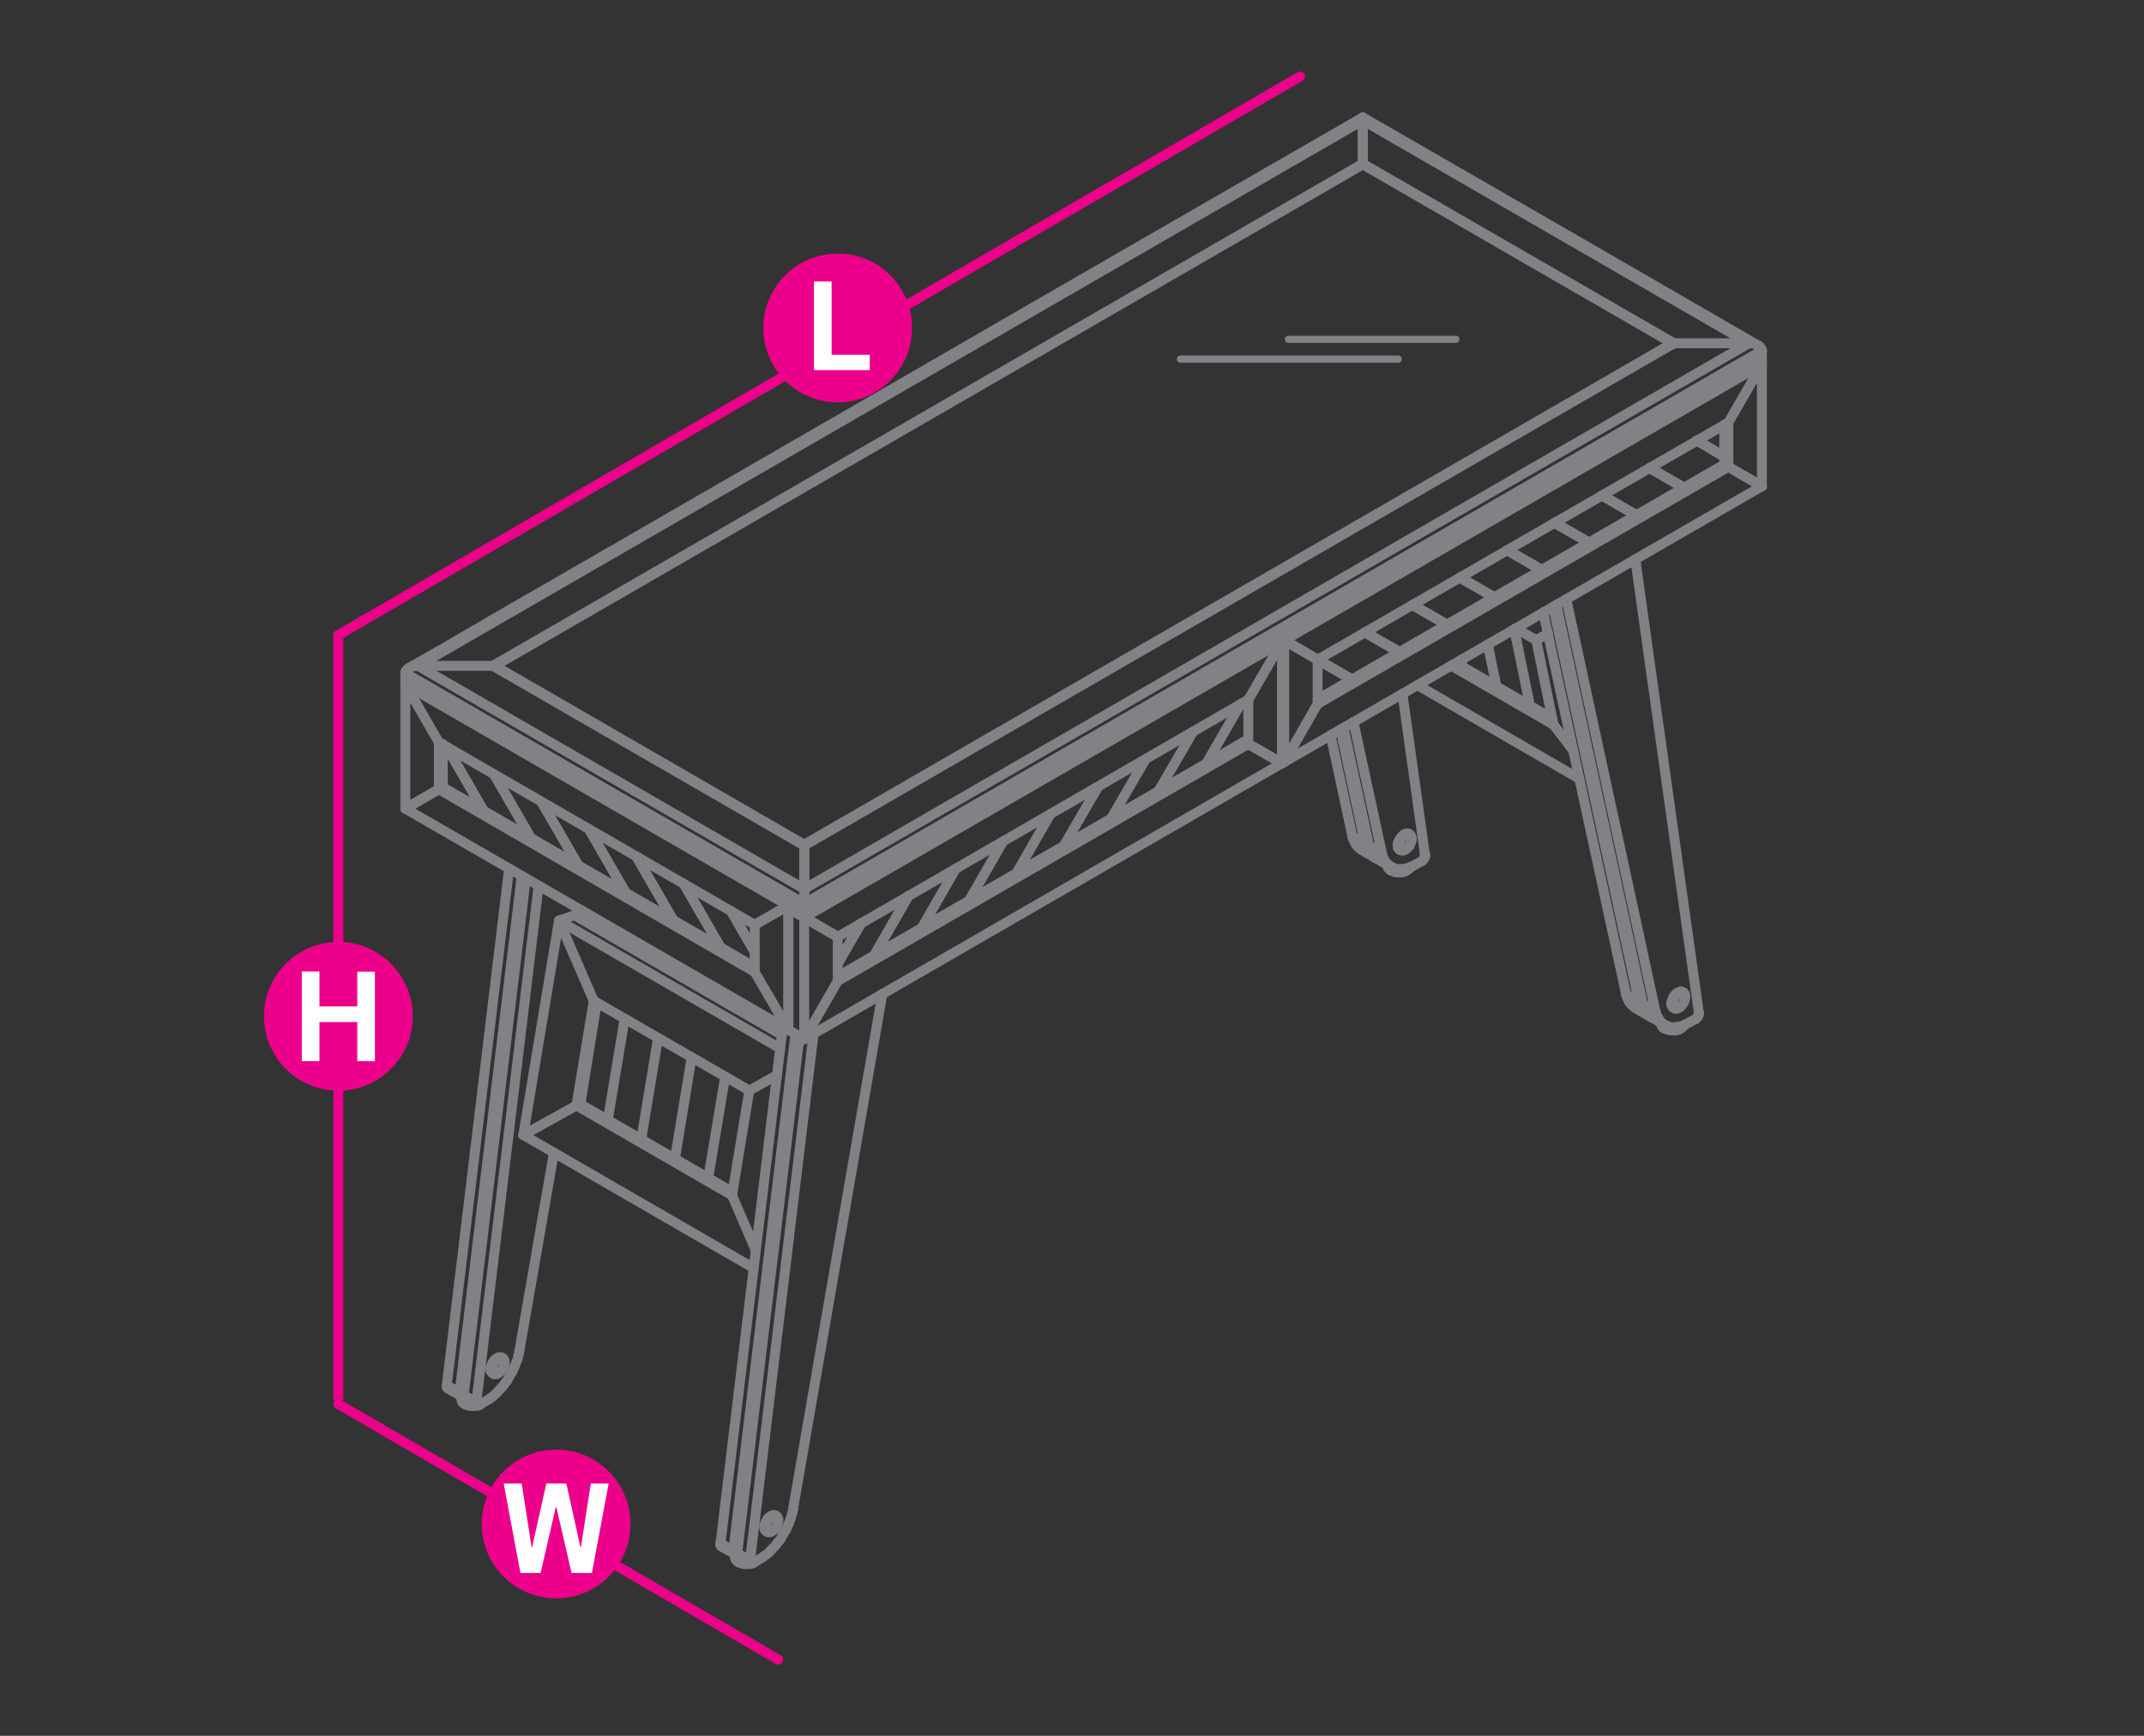 <?xml version="1.0" encoding="utf-8"?>
<!-- Generator: Adobe Illustrator 21.0.0, SVG Export Plug-In . SVG Version: 6.00 Build 0)  -->
<svg version="1.1" id="Layer_1" xmlns="http://www.w3.org/2000/svg" xmlns:xlink="http://www.w3.org/1999/xlink" x="0px" y="0px"
	 viewBox="0 14.2 1190.6 963.8" style="enable-background:new 0 14.2 1190.6 963.8;" xml:space="preserve">
<rect x="0" y="14.2" width="1190.6" height="963.8" fill="#333333" stroke="none"/>
<style type="text/css">
	.st0{fill:none;stroke:#EC008B;stroke-width:5.5;stroke-linecap:round;stroke-linejoin:round;stroke-miterlimit:10;}
	.st1{fill:none;stroke:#808285;stroke-width:5.5;stroke-linecap:round;stroke-linejoin:round;stroke-miterlimit:10;}
	.st2{fill:#EC008B;}
	.st3{fill:#FFFFFF;}
	.st4{fill:none;stroke:#808285;stroke-width:4;stroke-linecap:round;stroke-linejoin:round;stroke-miterlimit:10;}
</style>
<line class="st0" x1="721.9" y1="56.7" x2="187.9" y2="366.8"/>
<line class="st0" x1="187.9" y1="793.8" x2="432.2" y2="935.7"/>
<line class="st0" x1="187.9" y1="366.8" x2="187.9" y2="790.4"/>
<g>
	<polyline class="st1" points="274.7,383.9 446.6,483.2 928.8,204.8 756.8,105.5 274.7,383.9 	"/>
	<line class="st1" x1="928.8" y1="205.4" x2="928.8" y2="204.8"/>
	<line class="st1" x1="274.7" y1="383.9" x2="274.7" y2="384.4"/>
	<line class="st1" x1="446.6" y1="483.7" x2="446.6" y2="483.2"/>
	<line class="st1" x1="274.7" y1="383.9" x2="274.7" y2="383.9"/>
	<line class="st1" x1="446.6" y1="483.2" x2="446.6" y2="483.2"/>
	<line class="st1" x1="756.8" y1="105.5" x2="756.8" y2="105.5"/>
	<line class="st1" x1="928.8" y1="204.8" x2="928.8" y2="204.8"/>
	<line class="st1" x1="929.6" y1="204.8" x2="756.8" y2="105.1"/>
	<line class="st1" x1="971.2" y1="204.8" x2="756.8" y2="81"/>
	<polyline class="st1" points="756.8,79.4 867.7,143.3 976.4,206.1 	"/>
	<polyline class="st1" points="756.8,79.4 756.8,79.5 756.8,79.7 756.8,79.8 756.8,80.1 756.8,80.3 756.8,80.7 756.8,81 
		756.8,105.1 756.8,105.5 	"/>
	<line class="st1" x1="756.8" y1="105.1" x2="756.8" y2="105.1"/>
	<line class="st1" x1="756.8" y1="81" x2="756.8" y2="81"/>
	<line class="st1" x1="929.6" y1="204.8" x2="929.6" y2="204.8"/>
	<line class="st1" x1="971.2" y1="204.8" x2="971.2" y2="204.8"/>
	<line class="st1" x1="978.4" y1="215.1" x2="978.4" y2="215.1"/>
	<line class="st1" x1="978.4" y1="208.9" x2="978.4" y2="209"/>
	<polyline class="st1" points="756.8,105.5 756.8,105.1 273.7,383.9 	"/>
	<polyline class="st1" points="232.1,383.9 756.8,81 756.8,105.1 	"/>
	<polyline class="st1" points="225.1,394.2 225.1,388 225.1,387.8 225.1,387.5 225.2,387.3 225.3,387 225.3,386.8 225.4,386.6 
		225.7,386.4 225.8,386.2 226,386 226.1,385.8 226.4,385.6 226.6,385.5 226.8,385.4 227.1,385.1 242.8,376.2 	"/>
	<polyline class="st1" points="227.1,385.1 227.3,385 227.6,384.9 227.8,384.8 228,384.6 228.6,384.4 229.2,384.3 229.7,384.2 
		230.3,384 230.9,383.9 231.5,383.9 	"/>
	<polyline class="st1" points="242.8,376.2 259.3,366.6 275.9,356.9 292.5,347.3 309.1,337.8 325.7,328.2 359,309 392.2,289.8 
		425.5,270.6 492,232.2 558.4,193.8 624.9,155.4 756.8,79.4 756.8,79.5 756.8,79.7 756.8,79.8 756.8,80.1 756.8,80.3 756.8,80.7 
		756.8,81 756.8,105.1 756.8,105.5 	"/>
	<polyline class="st1" points="756.8,79.4 756.8,79.5 756.8,79.7 756.8,79.8 756.8,80.1 756.8,80.3 756.8,80.7 756.8,81 	"/>
	<polyline class="st1" points="273.7,383.9 232.1,383.9 231.5,383.9 	"/>
	<line class="st1" x1="225.1" y1="394.2" x2="225.1" y2="394.2"/>
	<line class="st1" x1="225.1" y1="388" x2="225.1" y2="388"/>
	<line class="st1" x1="232.1" y1="383.9" x2="232.1" y2="383.9"/>
	<line class="st1" x1="273.7" y1="383.9" x2="273.7" y2="383.9"/>
	<line class="st1" x1="756.8" y1="105.1" x2="756.8" y2="105.1"/>
	<line class="st1" x1="756.8" y1="81" x2="756.8" y2="81"/>
	<line class="st1" x1="446.6" y1="483.7" x2="273.7" y2="383.9"/>
	<line class="st1" x1="225.1" y1="394.2" x2="446.6" y2="522"/>
	<polyline class="st1" points="232.1,383.9 446.6,507.8 446.6,483.7 	"/>
	<polyline class="st1" points="225.1,388 446.6,515.9 446.6,522 	"/>
	<line class="st1" x1="446.6" y1="515.9" x2="446.6" y2="515.7"/>
	<polyline class="st1" points="446.6,515.7 446.6,515.5 446.6,515.1 446.6,514.9 446.6,514.6 446.6,514.3 446.6,514 446.6,513.7 
		446.6,513.4 446.6,513.1 446.6,512.8 446.6,512.5 446.6,512.2 446.6,511.9 446.6,511.6 446.6,511.4 446.6,511 446.6,510.8 
		446.6,510.3 446.6,509.8 446.6,509.4 446.6,508.9 446.6,508.5 446.6,508.2 446.6,507.8 	"/>
	<polyline class="st1" points="446.6,483.7 446.6,507.8 446.6,508.2 446.6,508.5 446.6,508.9 	"/>
	<line class="st1" x1="446.6" y1="515.9" x2="446.6" y2="515.7"/>
	<line class="st1" x1="446.6" y1="509.4" x2="446.6" y2="508.9"/>
	<polyline class="st1" points="446.6,509.4 446.6,509.8 446.6,510.3 446.6,510.8 446.6,511 446.6,511.4 446.6,511.6 446.6,511.9 
		446.6,512.2 446.6,512.5 446.6,512.8 446.6,513.1 446.6,513.4 446.6,513.7 446.6,514 446.6,514.3 446.6,514.6 446.6,514.9 
		446.6,515.1 446.6,515.5 446.6,515.7 	"/>
	<line class="st1" x1="446.6" y1="522" x2="446.6" y2="515.9"/>
	<line class="st1" x1="225.1" y1="394.2" x2="225.1" y2="394.2"/>
	<line class="st1" x1="225.1" y1="388" x2="225.1" y2="388"/>
	<line class="st1" x1="232.1" y1="383.9" x2="232.1" y2="383.9"/>
	<line class="st1" x1="273.7" y1="383.9" x2="273.7" y2="383.9"/>
	<line class="st1" x1="446.6" y1="483.7" x2="446.6" y2="483.7"/>
	<line class="st1" x1="446.6" y1="522" x2="446.6" y2="522"/>
	<line class="st1" x1="446.6" y1="507.8" x2="446.6" y2="507.8"/>
	<line class="st1" x1="446.6" y1="515.9" x2="446.6" y2="515.9"/>
	<line class="st1" x1="929.6" y1="204.8" x2="446.6" y2="483.7"/>
	<line class="st1" x1="446.6" y1="522" x2="978.4" y2="215.1"/>
	<polyline class="st1" points="446.6,507.8 971.2,204.8 929.6,204.8 	"/>
	<polyline class="st1" points="446.6,515.9 978.4,208.9 978.4,215.1 	"/>
	<polyline class="st1" points="971.2,204.8 971.8,204.8 972.4,204.9 973,204.9 973.6,205 974.2,205.2 974.8,205.4 975.3,205.5 
		975.5,205.6 975.9,205.8 976.1,205.9 976.4,206.1 976.6,206.2 976.9,206.3 977.1,206.6 977.2,206.7 977.5,206.9 977.6,207.1 
		977.8,207.3 977.9,207.5 978.1,207.8 978.2,207.9 978.3,208.1 978.3,208.4 978.4,208.6 978.4,208.9 	"/>
	<polyline class="st1" points="446.6,522 446.6,515.9 446.6,515.7 	"/>
	<line class="st1" x1="446.6" y1="483.7" x2="446.6" y2="507.8"/>
	<polyline class="st1" points="446.6,515.7 446.6,515.5 446.6,515.1 446.6,514.9 446.6,514.6 446.6,514.3 446.6,514 446.6,513.7 
		446.6,513.4 446.6,513.1 446.6,512.8 446.6,512.5 446.6,512.2 446.6,511.9 446.6,511.6 446.6,511.4 446.6,511 446.6,510.8 
		446.6,510.3 446.6,509.8 446.6,509.4 446.6,508.9 446.6,508.5 446.6,508.2 446.6,507.8 	"/>
	<line class="st1" x1="446.6" y1="483.7" x2="446.6" y2="483.7"/>
	<line class="st1" x1="446.6" y1="522" x2="446.6" y2="522"/>
	<line class="st1" x1="446.6" y1="507.8" x2="446.6" y2="507.8"/>
	<line class="st1" x1="446.6" y1="515.9" x2="446.6" y2="515.9"/>
	<line class="st1" x1="929.6" y1="204.8" x2="929.6" y2="204.8"/>
	<line class="st1" x1="971.2" y1="204.8" x2="971.2" y2="204.8"/>
	<line class="st1" x1="978.4" y1="215.1" x2="978.4" y2="215.1"/>
	<line class="st1" x1="978.4" y1="208.9" x2="978.4" y2="209"/>
	<line class="st1" x1="225.1" y1="463.2" x2="437.8" y2="586"/>
	<polyline class="st1" points="437.8,586 419.1,553.9 243.7,452.4 245.9,451.3 243.7,452.4 225.1,463.2 243.7,452.4 	"/>
	<line class="st1" x1="225.1" y1="463.2" x2="225.1" y2="463.2"/>
	<line class="st1" x1="243.7" y1="452.4" x2="243.7" y2="452.4"/>
	<line class="st1" x1="419.1" y1="553.9" x2="419.1" y2="553.9"/>
	<line class="st1" x1="437.8" y1="586" x2="437.8" y2="586"/>
	<polyline class="st1" points="419.1,527.7 437.8,517 225.1,394.2 243.7,426.4 419.1,527.7 437.8,517 	"/>
	<line class="st1" x1="225.1" y1="394.2" x2="225.1" y2="394.2"/>
	<line class="st1" x1="243.7" y1="426.4" x2="243.7" y2="426.4"/>
	<line class="st1" x1="419.1" y1="527.7" x2="419.1" y2="527.7"/>
	<polyline class="st1" points="437.8,586 437.8,517 419.1,527.7 419.1,553.9 	"/>
	<line class="st1" x1="419.1" y1="527.7" x2="419.1" y2="527.7"/>
	<line class="st1" x1="437.8" y1="586" x2="437.8" y2="586"/>
	<line class="st1" x1="437.8" y1="517" x2="437.8" y2="517"/>
	<polyline class="st1" points="225.1,394.2 225.1,463.2 243.7,452.4 245.9,451.3 	"/>
	<line class="st1" x1="243.7" y1="452.4" x2="243.7" y2="426.4"/>
	<line class="st1" x1="225.1" y1="463.2" x2="225.1" y2="463.2"/>
	<line class="st1" x1="225.1" y1="394.2" x2="225.1" y2="394.2"/>
	<line class="st1" x1="243.7" y1="452.4" x2="243.7" y2="452.4"/>
	<line class="st1" x1="243.7" y1="426.4" x2="243.7" y2="426.4"/>
	<line class="st1" x1="419.1" y1="542.8" x2="406" y2="520.1"/>
	<line class="st1" x1="379.7" y1="504.9" x2="400.1" y2="540.2"/>
	<line class="st1" x1="406" y1="520.1" x2="419.1" y2="542.8"/>
	<line class="st1" x1="248.1" y1="429" x2="268.5" y2="464.3"/>
	<line class="st1" x1="294.8" y1="479.5" x2="274.4" y2="444.2"/>
	<line class="st1" x1="248.1" y1="429" x2="268.5" y2="464.3"/>
	<line class="st1" x1="294.8" y1="479.5" x2="294.8" y2="479.5"/>
	<line class="st1" x1="321.1" y1="494.7" x2="300.7" y2="459.4"/>
	<line class="st1" x1="274.4" y1="444.2" x2="294.8" y2="479.5"/>
	<line class="st1" x1="321.1" y1="494.7" x2="321.1" y2="494.7"/>
	<line class="st1" x1="347.4" y1="509.8" x2="327.1" y2="474.6"/>
	<line class="st1" x1="300.7" y1="459.4" x2="321.1" y2="494.7"/>
	<line class="st1" x1="347.4" y1="509.8" x2="347.4" y2="509.8"/>
	<line class="st1" x1="373.8" y1="525" x2="353.4" y2="489.8"/>
	<line class="st1" x1="327.1" y1="474.6" x2="347.4" y2="509.8"/>
	<line class="st1" x1="373.8" y1="525" x2="373.8" y2="525"/>
	<line class="st1" x1="400.1" y1="540.2" x2="379.7" y2="504.9"/>
	<line class="st1" x1="353.4" y1="489.8" x2="373.8" y2="525"/>
	<line class="st1" x1="400.1" y1="540.2" x2="400.1" y2="540.2"/>
	<line class="st1" x1="693.2" y1="427.3" x2="693.2" y2="402.7"/>
	<polyline class="st1" points="690.9,426 693.2,427.3 711.9,438 711.9,370.5 	"/>
	<line class="st1" x1="693.2" y1="427.3" x2="693.2" y2="427.3"/>
	<line class="st1" x1="693.2" y1="402.7" x2="693.2" y2="402.7"/>
	<line class="st1" x1="711.9" y1="370.5" x2="711.9" y2="370.5"/>
	<line class="st1" x1="711.9" y1="438" x2="711.9" y2="438.1"/>
	<polyline class="st1" points="446.6,591.2 446.6,523.6 437.8,518.5 437.8,586 446.6,591.2 	"/>
	<polyline class="st1" points="465.2,558.9 465.2,534.4 446.6,523.6 437.8,518.5 	"/>
	<line class="st1" x1="465.2" y1="534.4" x2="446.6" y2="523.6"/>
	<line class="st1" x1="437.8" y1="586" x2="437.8" y2="586"/>
	<line class="st1" x1="437.8" y1="518.5" x2="437.8" y2="518.5"/>
	<line class="st1" x1="446.6" y1="591.2" x2="446.6" y2="591.2"/>
	<line class="st1" x1="446.6" y1="523.6" x2="446.6" y2="523.6"/>
	<line class="st1" x1="465.2" y1="534.4" x2="465.2" y2="534.4"/>
	<line class="st1" x1="465.2" y1="558.9" x2="465.2" y2="558.9"/>
	<line class="st1" x1="465.2" y1="534.4" x2="693.2" y2="402.7"/>
	<line class="st1" x1="439.1" y1="517.7" x2="437.8" y2="518.5"/>
	<polyline class="st1" points="710.4,369.7 711.9,370.5 446.6,523.6 	"/>
	<line class="st1" x1="693.2" y1="402.7" x2="711.9" y2="370.5"/>
	<polyline class="st1" points="437.8,518.5 437.8,518.5 446.6,523.6 465.2,534.4 	"/>
	<line class="st1" x1="446.6" y1="523.6" x2="446.6" y2="523.6"/>
	<line class="st1" x1="465.2" y1="534.4" x2="465.2" y2="534.4"/>
	<line class="st1" x1="693.2" y1="402.7" x2="693.2" y2="402.7"/>
	<line class="st1" x1="711.9" y1="370.5" x2="711.9" y2="370.5"/>
	<polyline class="st1" points="446.6,591.2 711.9,438 693.2,427.3 690.9,426 693.2,427.3 465.2,558.9 	"/>
	<line class="st1" x1="711.9" y1="438" x2="693.2" y2="427.3"/>
	<line class="st1" x1="446.6" y1="591.2" x2="465.2" y2="558.9"/>
	<line class="st1" x1="437.8" y1="586" x2="437.8" y2="586"/>
	<line class="st1" x1="446.6" y1="591.2" x2="446.6" y2="591.2"/>
	<line class="st1" x1="465.2" y1="558.9" x2="465.2" y2="558.9"/>
	<line class="st1" x1="693.2" y1="427.3" x2="693.2" y2="427.3"/>
	<line class="st1" x1="711.9" y1="438" x2="711.9" y2="438.1"/>
	<polyline class="st1" points="688.8,405.3 669.8,438.3 688.8,405.3 	"/>
	<polyline class="st1" points="662.5,420.5 643.3,453.5 662.5,420.5 	"/>
	<polyline class="st1" points="636.2,435.7 617,468.7 636.2,435.7 	"/>
	<polyline class="st1" points="609.9,450.9 590.7,483.9 609.9,450.9 	"/>
	<polyline class="st1" points="583.4,466.1 564.4,499.1 583.4,466.1 	"/>
	<polyline class="st1" points="557.1,481.3 538.1,514.3 557.1,481.3 	"/>
	<polyline class="st1" points="530.8,496.5 511.8,529.5 530.8,496.5 	"/>
	<line class="st1" x1="504.5" y1="511.6" x2="485.5" y2="544.6"/>
	<line class="st1" x1="465.2" y1="549.3" x2="478.2" y2="526.8"/>
	<line class="st1" x1="485.5" y1="544.6" x2="504.5" y2="511.6"/>
	<line class="st1" x1="478.2" y1="526.8" x2="465.2" y2="549.3"/>
	<line class="st1" x1="957.5" y1="267.7" x2="942.3" y2="258.8"/>
	<line class="st1" x1="916" y1="274" x2="935.1" y2="285"/>
	<line class="st1" x1="957.5" y1="267.7" x2="942.3" y2="258.8"/>
	<line class="st1" x1="916" y1="274" x2="935.1" y2="285"/>
	<polyline class="st1" points="942.3,258.8 957.5,267.7 942.3,258.8 	"/>
	<line class="st1" x1="935.1" y1="285" x2="916" y2="274"/>
	<line class="st1" x1="889.7" y1="289.3" x2="908.7" y2="300.3"/>
	<line class="st1" x1="935.1" y1="285" x2="916" y2="274"/>
	<line class="st1" x1="889.7" y1="289.3" x2="908.7" y2="300.3"/>
	<line class="st1" x1="930.6" y1="282.5" x2="930.6" y2="282.5"/>
	<line class="st1" x1="935.1" y1="285" x2="935.1" y2="285"/>
	<line class="st1" x1="908.7" y1="300.3" x2="889.7" y2="289.3"/>
	<line class="st1" x1="863.4" y1="304.5" x2="882.4" y2="315.5"/>
	<polyline class="st1" points="889.7,289.3 908.7,300.3 906.2,298.8 	"/>
	<line class="st1" x1="863.4" y1="304.5" x2="882.4" y2="315.5"/>
	<line class="st1" x1="906.2" y1="298.8" x2="908.7" y2="300.3"/>
	<line class="st1" x1="882.4" y1="315.5" x2="863.4" y2="304.5"/>
	<line class="st1" x1="837.1" y1="319.7" x2="856.1" y2="330.7"/>
	<polyline class="st1" points="863.4,304.5 882.4,315.5 878,312.9 	"/>
	<line class="st1" x1="837.1" y1="319.7" x2="856.1" y2="330.7"/>
	<polyline class="st1" points="882.4,315.5 882.4,315.5 878,312.9 	"/>
	<polyline class="st1" points="851.7,328.1 837.1,319.7 856.1,330.7 	"/>
	<line class="st1" x1="810.8" y1="334.9" x2="829.8" y2="345.9"/>
	<polyline class="st1" points="851.7,328.1 837.1,319.7 856.1,330.7 851.7,328.1 	"/>
	<line class="st1" x1="810.8" y1="334.9" x2="829.8" y2="345.9"/>
	<polyline class="st1" points="856.1,330.7 856.1,330.7 851.7,328.1 	"/>
	<line class="st1" x1="829.8" y1="345.9" x2="810.8" y2="334.9"/>
	<line class="st1" x1="784.5" y1="350.1" x2="803.5" y2="361.1"/>
	<line class="st1" x1="829.8" y1="345.9" x2="810.8" y2="334.9"/>
	<line class="st1" x1="784.5" y1="350.1" x2="803.5" y2="361.1"/>
	<line class="st1" x1="825.3" y1="343.3" x2="825.3" y2="343.3"/>
	<line class="st1" x1="829.8" y1="345.9" x2="829.8" y2="345.9"/>
	<line class="st1" x1="803.5" y1="361.1" x2="784.5" y2="350.1"/>
	<line class="st1" x1="758" y1="365.3" x2="777.2" y2="376.3"/>
	<line class="st1" x1="803.5" y1="361.1" x2="784.5" y2="350.1"/>
	<line class="st1" x1="758" y1="365.3" x2="777.2" y2="376.3"/>
	<line class="st1" x1="799" y1="358.6" x2="799" y2="358.6"/>
	<line class="st1" x1="803.5" y1="361.1" x2="803.5" y2="361.1"/>
	<polyline class="st1" points="772.7,373.8 758,365.3 777.2,376.3 	"/>
	<line class="st1" x1="731.7" y1="380.5" x2="750.8" y2="391.5"/>
	<polyline class="st1" points="772.7,373.8 758,365.3 777.2,376.3 772.7,373.8 	"/>
	<line class="st1" x1="731.7" y1="380.5" x2="750.8" y2="391.5"/>
	<polyline class="st1" points="777.2,376.3 777.2,376.3 772.7,373.8 	"/>
	<polyline class="st1" points="746.4,388.9 750.8,391.5 731.7,380.5 750.8,391.5 746.4,388.9 	"/>
	<line class="st1" x1="750.8" y1="391.5" x2="750.8" y2="391.5"/>
	<polyline class="st1" points="711.9,436.5 713.2,437.3 978.4,284.2 	"/>
	<polyline class="st1" points="959.8,273.4 978.4,284.2 959.8,273.4 957.5,272.1 959.8,273.4 731.7,405 	"/>
	<line class="st1" x1="713.2" y1="437.3" x2="713.2" y2="437.3"/>
	<line class="st1" x1="731.7" y1="405" x2="731.7" y2="405.1"/>
	<line class="st1" x1="959.8" y1="273.4" x2="959.8" y2="273.4"/>
	<line class="st1" x1="978.4" y1="284.2" x2="978.4" y2="284.2"/>
	<polyline class="st1" points="977,215.8 978.4,216.6 713.2,369.7 711.9,369 	"/>
	<polyline class="st1" points="713.2,369.7 731.7,380.5 959.8,248.8 978.4,216.6 	"/>
	<polyline class="st1" points="711.9,369 713.2,369.7 731.7,380.5 	"/>
	<line class="st1" x1="713.2" y1="369.7" x2="713.2" y2="369.7"/>
	<line class="st1" x1="731.7" y1="380.5" x2="731.7" y2="380.5"/>
	<line class="st1" x1="959.8" y1="248.8" x2="959.8" y2="248.8"/>
	<line class="st1" x1="978.4" y1="216.6" x2="978.4" y2="216.6"/>
	<line class="st1" x1="959.8" y1="273.4" x2="959.8" y2="248.8"/>
	<polyline class="st1" points="957.5,272.1 959.8,273.4 978.4,284.2 978.4,216.6 	"/>
	<line class="st1" x1="959.8" y1="273.4" x2="959.8" y2="273.4"/>
	<line class="st1" x1="959.8" y1="248.8" x2="959.8" y2="248.8"/>
	<line class="st1" x1="978.4" y1="216.6" x2="978.4" y2="216.6"/>
	<line class="st1" x1="978.4" y1="284.2" x2="978.4" y2="284.2"/>
	<line class="st1" x1="713.2" y1="437.3" x2="713.2" y2="369.7"/>
	<polyline class="st1" points="713.2,437.3 731.7,405 731.7,380.5 713.2,369.7 711.9,369 	"/>
	<line class="st1" x1="713.2" y1="369.7" x2="713.2" y2="369.7"/>
	<line class="st1" x1="731.7" y1="405" x2="731.7" y2="405.1"/>
	<line class="st1" x1="731.7" y1="380.5" x2="731.7" y2="380.5"/>
	<polyline class="st1" points="862.5,351 910.1,570.4 912.3,571.7 864.3,350 	"/>
	<polyline class="st1" points="914.9,577.8 916.1,578.4 914.9,577.8 	"/>
	<polyline class="st1" points="916.1,578.4 917.2,579.1 916.1,578.4 	"/>
	<polyline class="st1" points="911,573 910.7,572.3 910.5,571.7 910.2,571.1 910.1,570.4 	"/>
	<polyline class="st1" points="913.1,574.2 913.5,574.8 913.7,575.4 914.1,576 914.4,576.5 914.8,576.9 915.3,577.4 915.7,577.9 
		916.1,578.4 916.7,578.7 917.2,579.1 	"/>
	<line class="st1" x1="910.1" y1="570.4" x2="910.1" y2="570.4"/>
	<polyline class="st1" points="912.3,571.7 912.3,571.7 919.3,575.7 869.8,346.9 	"/>
	<line class="st1" x1="943.4" y1="576.6" x2="908.1" y2="324.7"/>
	<polyline class="st1" points="942.9,578.5 943,578.2 943.1,578 943.3,577.8 943.3,577.5 943.4,577.3 	"/>
	<polyline class="st1" points="943.4,577.3 943.4,577 943.4,576.8 943.4,576.6 	"/>
	<polyline class="st1" points="935.8,583.1 941.6,580 941.8,579.9 941.9,579.7 942.2,579.6 942.4,579.3 942.5,579.2 942.7,579 
		942.8,578.7 942.9,578.5 	"/>
	<polyline class="st1" points="917.2,579.1 919,580 917.2,579.1 	"/>
	<polyline class="st1" points="919.3,575.7 919.6,576.5 919.8,577 919.9,577.6 920.3,578.4 920.5,579 	"/>
	<polyline class="st1" points="919,580 920.7,581.1 919,580 	"/>
	<line class="st1" x1="920.9" y1="579.4" x2="920.5" y2="579"/>
	<polyline class="st1" points="920.7,581.1 922.4,582.1 920.7,581.1 	"/>
	<polyline class="st1" points="924.8,583.4 923,582.4 924.2,583.1 922.4,582.1 923,582.4 921.6,581.6 923,582.4 922.4,582.1 
		924.2,583.1 923,582.4 924.8,583.4 924.2,583.1 	"/>
	<polyline class="st1" points="931.1,584.5 931.8,584.3 932.4,584.2 933.1,584.1 933.8,583.9 934.5,583.6 935.1,583.4 935.8,583.1 	
		"/>
	<polyline class="st1" points="913.1,574.2 912.9,573.6 912.6,573 912.5,572.3 912.3,571.7 	"/>
	<polyline class="st1" points="920.9,579.4 921.1,580 921.5,580.5 922,581.1 922.3,581.6 922.8,582 923.3,582.4 923.8,582.8 
		924.2,583.1 924.8,583.4 925.3,583.7 925.9,584 926.5,584.1 927.1,584.3 927.7,584.5 928.4,584.5 929,584.6 929.7,584.6 
		930.3,584.6 931.1,584.5 	"/>
	<line class="st1" x1="912.3" y1="571.7" x2="912.3" y2="571.7"/>
	<line class="st1" x1="919.3" y1="575.7" x2="919.3" y2="575.7"/>
	<line class="st1" x1="935.8" y1="583.1" x2="935.8" y2="583.1"/>
	<line class="st1" x1="941.6" y1="580" x2="941.6" y2="580"/>
	<line class="st1" x1="942.9" y1="578.5" x2="942.9" y2="578.5"/>
	<line class="st1" x1="943.4" y1="576.6" x2="943.4" y2="576.6"/>
	<polyline class="st1" points="857,354.2 903,566.3 910.1,570.4 	"/>
	<line class="st1" x1="903" y1="566.3" x2="903.2" y2="566.9"/>
	<line class="st1" x1="907.9" y1="573.7" x2="911.4" y2="575.7"/>
	<polyline class="st1" points="911,573 911.2,573.6 911.6,574.1 	"/>
	<polyline class="st1" points="907.9,573.7 911.9,576 907.9,573.7 911.4,575.7 	"/>
	<polyline class="st1" points="911.6,574.1 911.9,574.7 912.3,575.3 	"/>
	<polyline class="st1" points="911.9,576 909.2,574.4 911.9,576 	"/>
	<polyline class="st1" points="912.3,575.3 912.6,575.7 913,576.2 913.5,576.6 914,577 	"/>
	<polyline class="st1" points="914.9,577.8 911.4,575.7 911.9,576 911.4,575.7 914.9,577.8 	"/>
	<polyline class="st1" points="913.2,576.8 911.9,576 913.2,576.8 	"/>
	<polyline class="st1" points="914,577 914.4,577.4 914.9,577.8 	"/>
	<polyline class="st1" points="907.9,573.7 907.4,573.3 906.9,573 906.4,572.5 905.9,572 905.6,571.7 905.1,571.1 904.7,570.6 
		904.4,570 904.2,569.4 903.8,568.8 903.6,568.2 903.3,567.6 903.2,566.9 	"/>
	<line class="st1" x1="903" y1="566.3" x2="903" y2="566.3"/>
	<line class="st1" x1="910.1" y1="570.4" x2="910.1" y2="570.4"/>
	<polyline class="st1" points="924.5,585.2 924.7,585.3 924.8,585.4 925.1,585.5 925.3,585.7 925.6,585.8 925.8,585.9 926.2,585.9 
		926.4,586 926.8,586 	"/>
	<line class="st1" x1="922.7" y1="582.7" x2="922.7" y2="582.9"/>
	<line class="st1" x1="928.9" y1="586.3" x2="929.3" y2="586.3"/>
	<line class="st1" x1="922.7" y1="582.6" x2="922.7" y2="582.7"/>
	<line class="st1" x1="922.7" y1="582.9" x2="922.7" y2="583"/>
	<line class="st1" x1="929.3" y1="586.3" x2="929.5" y2="586.3"/>
	<line class="st1" x1="922.7" y1="582.3" x2="922.7" y2="582.6"/>
	<line class="st1" x1="922.7" y1="583" x2="922.7" y2="583.3"/>
	<line class="st1" x1="929.5" y1="586.3" x2="929.9" y2="586.3"/>
	<line class="st1" x1="922.7" y1="582.2" x2="922.7" y2="582.3"/>
	<line class="st1" x1="922.7" y1="583.3" x2="922.8" y2="583.4"/>
	<line class="st1" x1="929.9" y1="586.3" x2="930.2" y2="586.3"/>
	<line class="st1" x1="922.8" y1="583.4" x2="922.8" y2="583.6"/>
	<line class="st1" x1="930.2" y1="586.3" x2="930.5" y2="586.1"/>
	<line class="st1" x1="922.8" y1="583.6" x2="922.9" y2="583.7"/>
	<line class="st1" x1="930.5" y1="586.1" x2="930.8" y2="586.1"/>
	<line class="st1" x1="922.9" y1="583.7" x2="923" y2="584"/>
	<line class="st1" x1="930.8" y1="586.1" x2="931.1" y2="586"/>
	<line class="st1" x1="923" y1="584" x2="923.2" y2="584.1"/>
	<line class="st1" x1="931.1" y1="586" x2="931.4" y2="586"/>
	<line class="st1" x1="923.2" y1="584.1" x2="923.3" y2="584.2"/>
	<line class="st1" x1="931.4" y1="586" x2="931.7" y2="585.9"/>
	<line class="st1" x1="923.3" y1="584.2" x2="923.4" y2="584.5"/>
	<line class="st1" x1="931.7" y1="585.9" x2="931.9" y2="585.9"/>
	<line class="st1" x1="923.4" y1="584.5" x2="923.5" y2="584.6"/>
	<line class="st1" x1="931.9" y1="585.9" x2="932.3" y2="585.8"/>
	<line class="st1" x1="923.5" y1="584.6" x2="923.8" y2="584.7"/>
	<line class="st1" x1="932.3" y1="585.8" x2="932.5" y2="585.7"/>
	<line class="st1" x1="923.8" y1="584.7" x2="923.9" y2="584.8"/>
	<line class="st1" x1="932.5" y1="585.7" x2="932.7" y2="585.5"/>
	<line class="st1" x1="923.9" y1="584.8" x2="924.1" y2="584.9"/>
	<line class="st1" x1="932.7" y1="585.5" x2="933" y2="585.4"/>
	<line class="st1" x1="924.1" y1="584.9" x2="924.2" y2="585.2"/>
	<polyline class="st1" points="933,585.4 933.1,585.3 933.3,585.2 933.6,585.2 933.7,584.9 933.9,584.8 934,584.7 934.2,584.6 
		934.4,584.5 934.5,584.2 934.6,584.1 	"/>
	<polyline class="st1" points="928.9,586.3 928.5,586.3 928.3,586.3 927.9,586.3 	"/>
	<line class="st1" x1="934.6" y1="584.1" x2="934.8" y2="584"/>
	<polyline class="st1" points="927.9,586.3 927.6,586.3 927.3,586.1 927,586.1 926.8,586 	"/>
	<polyline class="st1" points="934.8,584 934.9,583.7 935,583.6 935,583.5 	"/>
	<polyline class="st1" points="924.2,585.2 924.5,585.2 924.6,584.3 924.8,583.5 	"/>
	<line class="st1" x1="924.5" y1="585.2" x2="924.5" y2="585.2"/>
	<polyline class="st1" points="928.8,571.8 928.2,571.4 928.2,571.8 928.3,572.1 	"/>
	<line class="st1" x1="928.3" y1="572.4" x2="928.4" y2="572.6"/>
	<polyline class="st1" points="928.8,571.8 928.8,572.1 928.9,572.4 928.9,572.7 929,573 929,573.1 929.1,573.2 929.3,573.3 
		929.3,573.5 929.4,573.6 929.5,573.7 	"/>
	<line class="st1" x1="929.3" y1="573.7" x2="929.5" y2="573.8"/>
	<polyline class="st1" points="929.5,573.8 929.9,574.1 929.7,573.9 929.6,573.8 929.5,573.7 	"/>
	<polyline class="st1" points="931.7,574.1 931.4,574.2 931.2,574.2 931.1,574.3 930.9,574.3 930.7,574.3 930.6,574.3 930.5,574.2 
		930.2,574.2 930.1,574.2 930,574.1 929.9,574.1 	"/>
	<polyline class="st1" points="931.7,574.1 932,573.9 932.4,573.8 932.7,573.6 933,573.3 933.3,573.1 933.4,572.9 933.7,572.7 
		933.8,572.6 933.9,572.4 934.2,572.1 934.3,572 934.4,571.8 934.6,571.5 934.8,571.3 934.9,571.2 935,571 935.1,570.7 935.2,570.5 
		935.4,570.2 935.4,570 935.5,569.8 935.6,569.5 935.6,569.3 935.7,569 935.7,568.8 935.8,568.4 935.8,568 935.8,567.6 935.8,567.2 
		935.8,566.9 935.7,566.6 935.7,566.4 935.6,566.3 935.6,566.2 935.5,566 935.4,565.8 935.4,565.7 935.2,565.6 935.1,565.6 
		935,565.5 934.9,565.3 934.8,565.3 934.6,565.2 934.4,565.2 934.3,565.1 934.2,565.1 933.9,565.1 933.8,565.1 933.7,565.1 
		933.4,565.2 933.3,565.2 933,565.3 	"/>
	<polyline class="st1" points="928.2,571.4 928.2,571.1 928.3,570.6 	"/>
	<line class="st1" x1="928.3" y1="572.1" x2="928.3" y2="572.4"/>
	<polyline class="st1" points="928.3,570.6 928.3,570.2 928.4,570 	"/>
	<polyline class="st1" points="929.3,573.7 929.1,573.6 929,573.5 928.9,573.5 928.8,573.3 928.7,573.2 928.7,573.1 928.5,572.9 
		928.4,572.7 928.4,572.6 	"/>
	<polyline class="st1" points="928.4,570 928.4,569.8 928.5,569.5 928.7,569.3 928.7,569 928.8,568.8 928.9,568.6 929,568.3 
		929.1,568.1 929.3,567.8 929.4,567.7 929.5,567.5 929.6,567.2 929.9,567 930,566.9 930.1,566.6 930.3,566.5 930.5,566.3 
		930.6,566.2 930.8,565.9 931.2,565.7 931.4,565.5 931.8,565.2 932.1,565.1 932.4,565 932.7,564.9 932.8,564.9 933.1,564.7 
		933.2,564.7 933.4,564.7 933.6,564.7 933.7,564.9 933.8,564.9 934,564.9 934.2,565 934.3,565 	"/>
	<polyline class="st1" points="928.8,571.8 928.8,571.3 928.9,571 928.9,570.5 929,570.4 929,570.1 929.1,569.9 929.3,569.6 
		929.3,569.4 929.4,569.2 929.5,568.9 929.6,568.7 929.7,568.4 929.9,568.2 930,568 930.1,567.8 930.2,567.6 930.5,567.4 
		930.6,567.1 930.7,567 930.9,566.8 931.1,566.6 931.2,566.5 931.4,566.3 931.7,566 932,565.8 932.4,565.6 932.7,565.5 933,565.3 	
		"/>
	<polyline class="st1" points="934.3,565 934.6,565.2 934.9,565.3 	"/>
	<line class="st1" x1="928.2" y1="571.4" x2="928.2" y2="571.4"/>
	<line class="st1" x1="928.8" y1="571.8" x2="928.8" y2="571.8"/>
	<line class="st1" x1="935.8" y1="567.6" x2="935.8" y2="567.6"/>
	<polyline class="st1" points="744.4,419.2 758,482.6 760.3,483.9 746.1,418.2 	"/>
	<polyline class="st1" points="763.5,490.4 762.9,490 764,490.6 762.9,490 	"/>
	<polyline class="st1" points="765.2,491.3 765.7,491.5 764.6,491 765.2,491.3 764,490.6 764.6,491 763.5,490.4 764,490.6 
		763.5,490.4 764.6,491 764,490.6 765.2,491.3 764.6,491 765.7,491.5 	"/>
	<polyline class="st1" points="759,485.2 758.7,484.6 758.5,483.9 758.3,483.3 758,482.6 	"/>
	<polyline class="st1" points="761.1,486.4 761.5,487 761.7,487.6 762.1,488.2 762.4,488.7 762.8,489.3 763.3,489.8 763.6,490.1 
		764.1,490.6 764.6,491 765.2,491.3 765.7,491.5 	"/>
	<line class="st1" x1="758" y1="482.6" x2="758" y2="482.6"/>
	<polyline class="st1" points="760.3,483.9 760.3,483.9 767.4,488 751.6,415 	"/>
	<line class="st1" x1="791.3" y1="488.8" x2="778.8" y2="399.4"/>
	<polyline class="st1" points="790.9,490.7 791,490.5 791.1,490.2 791.3,490 791.3,489.8 791.4,489.5 	"/>
	<polyline class="st1" points="791.4,489.5 791.4,489.3 791.4,489 791.3,488.8 	"/>
	<polyline class="st1" points="783.9,495.4 789.6,492.3 789.8,492.1 790,491.9 790.2,491.8 790.3,491.5 790.5,491.4 790.7,491.2 
		790.8,491 790.9,490.7 	"/>
	<polyline class="st1" points="765.7,491.5 765.2,491.3 767,492.3 765.2,491.3 	"/>
	<polyline class="st1" points="767.5,492.6 765.7,491.5 767,492.3 765.7,491.5 767.5,492.6 	"/>
	<polyline class="st1" points="767.4,488 767.6,488.7 767.7,489.3 767.9,490 768.3,490.6 768.5,491.2 	"/>
	<polyline class="st1" points="768.7,493.3 767,492.3 767.5,492.6 767,492.3 768.7,493.3 	"/>
	<line class="st1" x1="768.9" y1="491.8" x2="768.5" y2="491.2"/>
	<polyline class="st1" points="768.3,493.1 767.5,492.6 768.7,493.3 767.5,492.6 768.3,493.1 	"/>
	<polyline class="st1" points="768.7,493.3 770.5,494.3 768.7,493.3 	"/>
	<polyline class="st1" points="770.5,494.3 772.3,495.4 770.5,494.3 	"/>
	<line class="st1" x1="772.3" y1="495.4" x2="772.9" y2="495.6"/>
	<polyline class="st1" points="779.1,496.7 779.7,496.7 780.4,496.5 781.1,496.3 781.8,496.1 782.5,496 783.1,495.6 783.9,495.4 	
		"/>
	<polyline class="st1" points="761.1,486.4 760.9,485.8 760.7,485.2 760.4,484.5 760.3,483.9 	"/>
	<polyline class="st1" points="768.9,491.8 769.1,492.3 769.5,492.9 770,493.3 770.3,493.8 770.8,494.2 771.3,494.7 771.8,495 
		772.3,495.4 772.9,495.6 773.3,496 773.9,496.2 774.5,496.3 775.1,496.6 775.7,496.7 776.4,496.7 777,496.8 777.8,496.8 
		778.4,496.8 779.1,496.7 	"/>
	<line class="st1" x1="760.3" y1="483.9" x2="760.3" y2="483.9"/>
	<line class="st1" x1="767.4" y1="488" x2="767.4" y2="488"/>
	<line class="st1" x1="783.9" y1="495.4" x2="783.9" y2="495.4"/>
	<line class="st1" x1="789.6" y1="492.3" x2="789.6" y2="492.3"/>
	<line class="st1" x1="790.9" y1="490.7" x2="790.9" y2="490.7"/>
	<line class="st1" x1="791.3" y1="488.8" x2="791.3" y2="488.8"/>
	<polyline class="st1" points="738.9,422.4 751,478.5 758,482.6 	"/>
	<line class="st1" x1="751" y1="478.5" x2="751.2" y2="479.2"/>
	<line class="st1" x1="755.9" y1="485.9" x2="759.5" y2="488"/>
	<polyline class="st1" points="759,485.2 759.2,485.8 759.6,486.4 	"/>
	<line class="st1" x1="755.9" y1="485.9" x2="759.5" y2="488"/>
	<polyline class="st1" points="759.6,486.4 759.9,486.9 760.3,487.5 760.7,488 761,488.4 761.5,488.9 762,489.3 	"/>
	<polyline class="st1" points="762.9,490 763.5,490.4 760.7,488.7 763.5,490.4 759.5,488 762.9,490 759.5,488 763.5,490.4 
		762.9,490 762.4,489.6 762,489.3 	"/>
	<polyline class="st1" points="755.9,485.9 755.4,485.6 754.9,485.2 754.4,484.7 754,484.4 753.6,483.9 753.1,483.3 752.8,482.8 
		752.4,482.2 752.2,481.7 751.8,481.1 751.6,480.4 751.3,479.8 751.2,479.2 	"/>
	<line class="st1" x1="751" y1="478.5" x2="751" y2="478.5"/>
	<line class="st1" x1="758" y1="482.6" x2="758" y2="482.6"/>
	<polyline class="st1" points="772.5,497.5 772.6,497.6 772.9,497.6 773.1,497.8 773.3,497.9 773.6,498 773.8,498.1 774.2,498.1 
		774.4,498.2 774.6,498.4 	"/>
	<line class="st1" x1="770.6" y1="494.9" x2="770.7" y2="495.1"/>
	<line class="st1" x1="776.9" y1="498.5" x2="777.3" y2="498.5"/>
	<line class="st1" x1="770.7" y1="494.8" x2="770.6" y2="494.9"/>
	<line class="st1" x1="770.7" y1="495.1" x2="770.7" y2="495.3"/>
	<line class="st1" x1="777.3" y1="498.5" x2="777.5" y2="498.5"/>
	<line class="st1" x1="770.7" y1="494.5" x2="770.7" y2="494.8"/>
	<line class="st1" x1="770.7" y1="495.3" x2="770.7" y2="495.5"/>
	<line class="st1" x1="777.5" y1="498.5" x2="777.9" y2="498.5"/>
	<line class="st1" x1="770.7" y1="494.4" x2="770.7" y2="494.5"/>
	<line class="st1" x1="770.7" y1="495.5" x2="770.8" y2="495.6"/>
	<line class="st1" x1="777.9" y1="498.5" x2="778.2" y2="498.5"/>
	<line class="st1" x1="770.8" y1="495.6" x2="770.8" y2="495.9"/>
	<line class="st1" x1="778.2" y1="498.5" x2="778.5" y2="498.4"/>
	<line class="st1" x1="770.8" y1="495.9" x2="770.9" y2="496"/>
	<line class="st1" x1="778.5" y1="498.4" x2="778.8" y2="498.4"/>
	<line class="st1" x1="770.9" y1="496" x2="771.1" y2="496.2"/>
	<line class="st1" x1="778.8" y1="498.4" x2="779.1" y2="498.4"/>
	<line class="st1" x1="771.1" y1="496.2" x2="771.2" y2="496.3"/>
	<line class="st1" x1="779.1" y1="498.4" x2="779.4" y2="498.2"/>
	<line class="st1" x1="771.2" y1="496.3" x2="771.3" y2="496.6"/>
	<line class="st1" x1="779.4" y1="498.2" x2="779.7" y2="498.1"/>
	<line class="st1" x1="771.3" y1="496.6" x2="771.4" y2="496.7"/>
	<line class="st1" x1="779.7" y1="498.1" x2="779.9" y2="498.1"/>
	<line class="st1" x1="771.4" y1="496.7" x2="771.5" y2="496.8"/>
	<line class="st1" x1="779.9" y1="498.1" x2="780.1" y2="498"/>
	<line class="st1" x1="771.5" y1="496.8" x2="771.8" y2="496.9"/>
	<line class="st1" x1="780.1" y1="498" x2="780.5" y2="497.9"/>
	<line class="st1" x1="771.8" y1="496.9" x2="771.9" y2="497.1"/>
	<line class="st1" x1="780.5" y1="497.9" x2="780.7" y2="497.8"/>
	<line class="st1" x1="771.9" y1="497.1" x2="772.1" y2="497.3"/>
	<line class="st1" x1="780.7" y1="497.8" x2="780.9" y2="497.6"/>
	<line class="st1" x1="772.1" y1="497.3" x2="772.3" y2="497.4"/>
	<polyline class="st1" points="780.9,497.6 781.1,497.6 781.3,497.5 781.6,497.4 781.7,497.3 781.9,497.1 782.1,496.9 782.2,496.8 
		782.4,496.7 782.5,496.6 782.7,496.3 	"/>
	<polyline class="st1" points="776.9,498.5 776.6,498.5 776.2,498.5 776,498.5 	"/>
	<line class="st1" x1="782.7" y1="496.3" x2="782.8" y2="496.2"/>
	<polyline class="st1" points="776,498.5 775.6,498.5 775.4,498.4 775,498.4 774.6,498.4 	"/>
	<polyline class="st1" points="782.8,496.2 782.9,496 783,495.9 783,495.7 	"/>
	<polyline class="st1" points="772.3,497.4 772.5,497.5 772.6,496.6 772.9,495.7 	"/>
	<line class="st1" x1="772.5" y1="497.5" x2="772.5" y2="497.5"/>
	<polyline class="st1" points="776.8,484 776.2,483.7 776.2,484 776.3,484.4 	"/>
	<line class="st1" x1="776.3" y1="484.7" x2="776.4" y2="484.9"/>
	<polyline class="st1" points="776.8,484 776.8,484.4 776.9,484.7 776.9,485 777,485.2 777,485.3 777.2,485.5 777.2,485.6 
		777.3,485.8 777.4,485.9 777.5,486 777.3,485.9 	"/>
	<polyline class="st1" points="777.8,486.2 777.6,486 777.5,486 777.9,486.3 777.8,486.2 	"/>
	<polyline class="st1" points="779.7,486.3 779.4,486.4 779.2,486.4 779.1,486.5 778.9,486.5 778.7,486.5 778.6,486.5 778.5,486.5 
		778.2,486.4 778.1,486.4 778,486.3 777.9,486.3 	"/>
	<polyline class="st1" points="779.7,486.3 780,486.2 780.4,486 780.6,485.8 781,485.6 781.3,485.3 781.5,485.1 781.7,485 
		781.8,484.9 781.9,484.6 782.2,484.5 782.3,484.3 782.4,484 782.5,483.8 782.8,483.7 782.9,483.4 783,483.2 783.1,482.9 
		783.3,482.7 783.4,482.5 783.4,482.2 783.5,482 783.6,481.7 783.6,481.5 783.7,481.3 783.7,481.1 783.9,480.7 783.9,480.3 
		783.9,479.8 783.9,479.5 783.9,479.1 783.7,478.9 783.7,478.6 783.6,478.5 783.6,478.4 783.5,478.3 783.4,478.2 783.4,477.9 
		783.3,477.9 783.1,477.8 783,477.7 782.9,477.6 782.8,477.6 782.5,477.4 782.4,477.4 782.3,477.4 782.2,477.3 781.9,477.3 
		781.8,477.3 781.7,477.3 781.5,477.4 781.3,477.4 781,477.6 	"/>
	<polyline class="st1" points="776.2,483.7 776.2,483.3 776.3,482.8 	"/>
	<line class="st1" x1="776.3" y1="484.4" x2="776.3" y2="484.7"/>
	<polyline class="st1" points="776.3,482.8 776.3,482.5 776.4,482.2 	"/>
	<polyline class="st1" points="777.3,485.9 777.2,485.8 777,485.8 776.9,485.7 776.8,485.6 776.7,485.5 776.6,485.3 776.6,485.1 
		776.4,485 776.4,484.9 	"/>
	<polyline class="st1" points="776.4,482.2 776.4,482 776.6,481.7 776.6,481.5 776.7,481.3 776.8,481 776.9,480.8 777,480.5 
		777.2,480.3 777.3,480.2 777.4,480 777.5,479.7 777.6,479.5 777.9,479.2 778,479.1 778.1,478.9 778.4,478.8 778.5,478.5 
		778.6,478.4 778.8,478.2 779.1,477.9 779.4,477.7 779.8,477.4 780,477.3 780.4,477.2 780.7,477.1 780.9,477.1 781.1,477.1 
		781.2,477 781.3,477 781.6,477.1 781.7,477.1 781.8,477.1 782.1,477.1 782.2,477.2 782.3,477.2 	"/>
	<polyline class="st1" points="776.8,484 776.8,483.7 776.9,483.2 776.9,482.8 777,482.6 777,482.3 777.2,482.1 777.2,481.9 
		777.3,481.6 777.4,481.4 777.5,481.1 777.6,480.9 777.8,480.7 777.9,480.4 778,480.3 778.1,480.1 778.2,479.8 778.5,479.6 
		778.6,479.5 778.7,479.2 778.9,479 779.1,478.9 779.2,478.8 779.4,478.5 779.7,478.3 780,478 780.4,477.8 780.6,477.7 781,477.6 	
		"/>
	<polyline class="st1" points="782.3,477.2 782.7,477.4 782.9,477.6 	"/>
	<line class="st1" x1="776.2" y1="483.7" x2="776.2" y2="483.7"/>
	<line class="st1" x1="776.8" y1="484" x2="776.8" y2="484"/>
	<line class="st1" x1="783.9" y1="479.8" x2="783.9" y2="479.8"/>
	<polyline class="st1" points="407.7,876.8 407.9,876.8 408,877 408.1,877.1 	"/>
	<line class="st1" x1="409.8" y1="878" x2="407.5" y2="876.7"/>
	<polyline class="st1" points="408.1,877.1 408.2,877.1 408.4,877.2 408.5,877.3 408.8,877.4 409.1,877.6 409.3,877.8 409.9,878.2 
		409.8,878 	"/>
	<polyline class="st1" points="409.8,878 409.7,877.9 409.6,877.8 409.4,877.6 409.4,877.4 409.4,877.2 409.4,877 409.4,876.8 
		409.4,876.6 407.2,875.3 	"/>
	<line class="st1" x1="409.4" y1="876.6" x2="444" y2="589.7"/>
	<polyline class="st1" points="407.7,876.8 407.5,876.7 407.4,876.6 407.4,876.5 	"/>
	<line class="st1" x1="407.2" y1="875.3" x2="407.2" y2="875.3"/>
	<line class="st1" x1="407.5" y1="876.7" x2="407.5" y2="876.7"/>
	<line class="st1" x1="409.4" y1="876.6" x2="409.4" y2="876.6"/>
	<line class="st1" x1="409.8" y1="878" x2="409.8" y2="878"/>
	<polyline class="st1" points="434.7,584.3 400.1,871.2 407.2,875.3 441.7,588.4 	"/>
	<polyline class="st1" points="400.1,872.1 400.1,871.8 400.1,871.7 400.1,871.5 400.1,871.2 	"/>
	<line class="st1" x1="400.5" y1="872.7" x2="407.5" y2="876.7"/>
	<polyline class="st1" points="407.4,876.5 407.3,876.4 407.2,876.1 407.2,876 407.2,875.8 407.2,875.5 407.2,875.3 	"/>
	<polyline class="st1" points="400.1,872.1 400.2,872.2 400.2,872.4 400.4,872.5 400.5,872.7 400.6,872.8 402.4,873.7 403.2,874.2 
		404.2,874.8 405,875.3 405.5,875.5 406,875.8 406.3,876 406.6,876.1 406.8,876.4 407.1,876.5 407.3,876.6 407.5,876.7 407.7,876.8 
			"/>
	<line class="st1" x1="400.1" y1="871.2" x2="400.1" y2="871.2"/>
	<line class="st1" x1="400.5" y1="872.7" x2="400.5" y2="872.7"/>
	<line class="st1" x1="407.2" y1="875.3" x2="407.2" y2="875.3"/>
	<line class="st1" x1="407.5" y1="876.7" x2="407.5" y2="876.7"/>
	<line class="st1" x1="440.4" y1="852.1" x2="490" y2="566"/>
	<polyline class="st1" points="451.8,588.2 416.5,880.7 409.4,876.6 	"/>
	<line class="st1" x1="409.8" y1="878" x2="416.9" y2="882.1"/>
	<polyline class="st1" points="416.9,882.1 416.7,882 416.6,881.9 416.6,881.7 416.5,881.5 416.5,881.3 416.5,881.1 416.5,880.9 
		416.5,880.7 	"/>
	<polyline class="st1" points="409.9,878.2 413.5,880.2 417,882.2 417.1,882.2 	"/>
	<line class="st1" x1="417" y1="882.2" x2="416.9" y2="882.1"/>
	<polyline class="st1" points="417.1,882.2 417.3,882.3 417.5,882.3 417.7,882.3 417.8,882.2 418.1,882.2 418.2,882.1 	"/>
	<polyline class="st1" points="418.2,882.1 423.9,878.6 424.6,878 425.3,877.6 426.1,877 426.8,876.4 427.4,875.8 428.1,875 
		428.8,874.3 429.4,873.6 430.1,872.9 430.9,872.1 431.4,871.3 432,870.5 432.8,869.7 433.4,868.8 434,867.9 434.4,867 435,866.1 
		435.5,865.1 436.1,864.3 436.6,863.3 437.1,862.4 437.4,861.4 437.9,860.5 438.3,859.5 438.6,858.5 439,857.6 439.3,856.6 
		439.6,855.7 439.8,854.8 440.1,853.9 440.3,853 440.4,852.1 	"/>
	<line class="st1" x1="409.4" y1="876.6" x2="409.4" y2="876.6"/>
	<line class="st1" x1="409.8" y1="878" x2="409.8" y2="878"/>
	<line class="st1" x1="416.5" y1="880.7" x2="416.5" y2="880.7"/>
	<line class="st1" x1="416.9" y1="882.1" x2="416.9" y2="882.1"/>
	<line class="st1" x1="418.2" y1="882.1" x2="418.2" y2="882.1"/>
	<line class="st1" x1="423.9" y1="878.6" x2="423.9" y2="878.6"/>
	<line class="st1" x1="440.4" y1="852.1" x2="440.4" y2="852.1"/>
	<polyline class="st1" points="408.7,877.4 408.6,877.6 408.6,877.8 408.5,877.9 408.4,878.3 408.4,878.5 408.2,878.6 408.2,878.9 
		408.2,879 408.2,879.2 408.2,879.5 408.4,879.6 408.4,879.8 408.5,879.9 408.6,880.2 408.6,880.3 408.7,880.4 409,880.7 
		409.1,880.8 409.2,880.9 409.3,881.1 409.6,881.3 409.7,881.4 409.9,881.5 410,881.6 410.3,880.7 410.5,879.7 410.6,878.8 
		410.8,878.5 	"/>
	<polyline class="st1" points="410,881.6 410,881.6 410.3,881.7 410.5,881.9 410.8,881.9 411,882 411.2,882.1 411.5,882.2 
		411.7,882.3 412.1,882.3 412.3,882.5 412.7,882.5 412.9,882.6 413.3,882.6 413.5,882.6 413.9,882.6 414.2,882.7 414.6,882.7 
		414.8,882.7 415.2,882.6 415.5,882.6 415.8,882.6 416.1,882.6 416.4,882.5 416.7,882.5 417,882.3 417.3,882.3 	"/>
	<polyline class="st1" points="425.1,862.5 424.5,862.1 424.5,862.5 424.6,862.8 	"/>
	<line class="st1" x1="424.6" y1="863.2" x2="424.8" y2="863.3"/>
	<polyline class="st1" points="425.1,862.5 425.1,862.8 425.1,863.2 425.2,863.4 425.3,863.7 425.3,863.8 425.5,863.9 425.5,864 
		425.6,864.3 425.7,864.4 425.8,864.5 425.6,864.4 	"/>
	<polyline class="st1" points="425.8,864.5 425.9,864.5 426.1,864.6 426.2,864.8 425.8,864.5 	"/>
	<polyline class="st1" points="426.2,864.8 426.3,864.8 426.4,864.9 426.5,864.9 426.7,865 426.9,865 427,865 427.1,865 427.4,865 
		427.5,864.9 427.6,864.9 428,864.8 	"/>
	<polyline class="st1" points="428,864.8 428.3,864.6 428.7,864.5 428.9,864.3 429.3,864 429.7,863.8 429.8,863.6 430,863.4 
		430.1,863.3 430.3,863.1 430.5,863 430.6,862.7 430.7,862.5 430.9,862.2 431,862.1 431.2,861.9 431.3,861.7 431.4,861.4 
		431.6,861.2 431.6,860.9 431.7,860.7 431.8,860.5 431.9,860.2 431.9,860 432,859.7 432,859.6 432.2,859.1 432.2,858.8 432.2,858.3 
		432.2,857.9 432.2,857.6 432,857.3 432,857.1 431.9,857 431.9,856.9 431.8,856.7 431.7,856.6 431.6,856.4 431.4,856.3 431.3,856.2 
		431.2,856 431,856 430.9,855.9 430.7,855.9 430.6,855.9 430.5,855.8 430.3,855.8 430.1,855.8 430,855.8 429.8,855.9 429.7,855.9 
		429.3,856 	"/>
	<polyline class="st1" points="424.5,862.1 424.5,861.8 424.6,861.3 	"/>
	<line class="st1" x1="424.6" y1="862.8" x2="424.6" y2="863.2"/>
	<line class="st1" x1="424.6" y1="860.9" x2="424.6" y2="861.3"/>
	<polyline class="st1" points="424.8,863.3 424.8,863.4 424.9,863.6 424.9,863.8 425,863.9 425.1,864 425.2,864.2 425.3,864.3 
		425.5,864.3 425.6,864.4 	"/>
	<polyline class="st1" points="424.6,860.9 424.8,860.7 424.8,860.5 424.9,860.2 424.9,860 425,859.7 425.1,859.5 425.2,859.3 
		425.3,859 425.5,858.8 425.6,858.7 425.7,858.4 425.8,858.2 425.9,857.9 426.1,857.7 426.3,857.6 426.4,857.3 426.5,857.2 
		426.8,857 426.9,856.9 427.1,856.6 427.4,856.4 427.7,856.2 428.1,855.9 428.3,855.8 428.7,855.7 429.1,855.6 429.2,855.6 
		429.4,855.6 429.5,855.4 429.7,855.4 429.9,855.6 430,855.6 430.1,855.6 430.3,855.6 430.5,855.7 430.6,855.7 	"/>
	<polyline class="st1" points="425.1,862.5 425.1,862.1 425.1,861.7 425.2,861.3 425.3,861.1 425.3,860.8 425.5,860.6 425.5,860.3 
		425.6,860.1 425.7,859.9 425.8,859.6 425.9,859.4 426.1,859.1 426.2,858.9 426.3,858.8 426.4,858.5 426.5,858.3 426.7,858.1 
		426.9,857.9 427,857.7 427.1,857.5 427.4,857.3 427.5,857.2 427.6,857 428,856.7 428.3,856.5 428.7,856.3 428.9,856.2 429.3,856 	
		"/>
	<polyline class="st1" points="430.6,855.7 430.9,855.9 431.2,856 	"/>
	<line class="st1" x1="424.5" y1="862.1" x2="424.5" y2="862.1"/>
	<line class="st1" x1="425.1" y1="862.5" x2="425.1" y2="862.5"/>
	<line class="st1" x1="432.2" y1="858.3" x2="432.2" y2="858.3"/>
	<polyline class="st1" points="255.7,789.1 255.8,789.2 256,789.2 256.1,789.3 	"/>
	<line class="st1" x1="257.8" y1="790.3" x2="255.5" y2="788.9"/>
	<polyline class="st1" points="256.1,789.3 256.3,789.4 256.4,789.4 256.5,789.5 256.9,789.7 257.1,789.9 257.3,790 257.9,790.4 
		257.8,790.3 	"/>
	<polyline class="st1" points="257.8,790.3 257.7,790.1 257.6,790 257.5,789.8 257.5,789.7 257.5,789.4 257.3,789.3 257.5,789.1 
		257.5,788.8 255.2,787.5 	"/>
	<line class="st1" x1="257.5" y1="788.8" x2="292" y2="502"/>
	<polyline class="st1" points="255.7,789.1 255.5,788.9 255.4,788.8 255.4,788.7 	"/>
	<line class="st1" x1="255.2" y1="787.5" x2="255.2" y2="787.5"/>
	<line class="st1" x1="255.5" y1="788.9" x2="255.5" y2="788.9"/>
	<line class="st1" x1="257.5" y1="788.8" x2="257.5" y2="788.8"/>
	<line class="st1" x1="257.8" y1="790.3" x2="257.8" y2="790.3"/>
	<polyline class="st1" points="282.7,496.6 248.1,783.4 255.2,787.5 289.7,500.6 	"/>
	<polyline class="st1" points="248.1,784.3 248.1,784 248.1,783.9 248.1,783.7 248.1,783.4 	"/>
	<line class="st1" x1="248.5" y1="784.9" x2="255.5" y2="788.9"/>
	<polyline class="st1" points="255.4,788.7 255.3,788.6 255.2,788.3 255.2,788.2 255.2,788 255.2,787.8 255.2,787.5 	"/>
	<polyline class="st1" points="248.1,784.3 248.3,784.5 248.3,784.6 248.4,784.8 248.5,784.9 248.6,785 250.4,786 251.2,786.6 
		252.2,787 253,787.5 253.5,787.8 253.9,788 254.3,788.3 254.6,788.5 254.8,788.6 255.1,788.7 255.3,788.8 255.4,788.9 255.7,789.1 
			"/>
	<line class="st1" x1="248.1" y1="783.4" x2="248.1" y2="783.4"/>
	<line class="st1" x1="248.5" y1="784.9" x2="248.5" y2="784.9"/>
	<line class="st1" x1="255.2" y1="787.5" x2="255.2" y2="787.5"/>
	<line class="st1" x1="255.5" y1="788.9" x2="255.5" y2="788.9"/>
	<line class="st1" x1="288.4" y1="764.4" x2="307.6" y2="654.2"/>
	<line class="st1" x1="329.3" y1="528.4" x2="330.2" y2="524"/>
	<polyline class="st1" points="299.1,506 264.5,792.9 257.5,788.8 	"/>
	<line class="st1" x1="257.8" y1="790.3" x2="264.9" y2="794.3"/>
	<polyline class="st1" points="264.9,794.3 264.8,794.2 264.6,794.1 264.6,794 264.5,793.7 264.5,793.6 264.5,793.4 264.5,793.1 
		264.5,792.9 	"/>
	<polyline class="st1" points="257.9,790.4 261.4,792.4 265,794.4 265.1,794.4 	"/>
	<line class="st1" x1="265" y1="794.4" x2="264.9" y2="794.3"/>
	<polyline class="st1" points="265.1,794.4 265.4,794.6 265.5,794.6 265.7,794.6 265.8,794.4 266.1,794.4 266.2,794.3 	"/>
	<polyline class="st1" points="266.2,794.3 271.9,790.9 272.6,790.3 273.4,789.8 274.1,789.2 274.7,788.6 275.4,788 276.1,787.3 
		276.8,786.6 277.4,785.8 278.1,785.1 278.7,784.4 279.5,783.6 280.1,782.7 280.7,781.9 281.4,781.1 282,780.1 282.5,779.3 
		283,778.3 283.5,777.3 284.1,776.5 284.6,775.6 285.1,774.6 285.4,773.6 285.9,772.7 286.3,771.7 286.6,770.8 287,769.8 
		287.4,768.9 287.6,768 287.8,767.1 288.1,766.1 288.3,765.3 288.4,764.4 	"/>
	<line class="st1" x1="257.5" y1="788.8" x2="257.5" y2="788.8"/>
	<line class="st1" x1="257.8" y1="790.3" x2="257.8" y2="790.3"/>
	<line class="st1" x1="264.5" y1="792.9" x2="264.5" y2="792.9"/>
	<line class="st1" x1="264.9" y1="794.3" x2="264.9" y2="794.3"/>
	<line class="st1" x1="266.2" y1="794.3" x2="266.2" y2="794.3"/>
	<line class="st1" x1="271.9" y1="790.9" x2="271.9" y2="790.9"/>
	<line class="st1" x1="288.4" y1="764.4" x2="288.4" y2="764.4"/>
	<polyline class="st1" points="256.7,789.7 256.6,789.8 256.6,790 256.5,790.1 256.4,790.5 256.4,790.7 256.3,790.9 256.3,791.1 
		256.3,791.3 256.3,791.5 256.3,791.7 256.4,791.8 256.4,792.1 256.5,792.2 256.6,792.4 256.6,792.5 256.7,792.8 256.9,792.9 
		257.1,793 257.2,793.1 257.3,793.4 257.6,793.5 257.7,793.6 257.9,793.7 258.1,793.8 258.3,792.9 258.5,791.9 258.7,791 
		258.8,790.9 	"/>
	<polyline class="st1" points="258.1,793.8 258.1,793.8 258.3,794 258.5,794.1 258.8,794.2 259,794.2 259.3,794.3 259.5,794.4 
		259.7,794.6 260.1,794.6 260.3,794.7 260.7,794.7 260.9,794.8 261.3,794.8 261.5,794.8 261.9,794.9 262.2,794.9 262.5,794.9 
		262.8,794.9 263.2,794.9 263.6,794.8 263.8,794.8 264.2,794.8 264.4,794.7 264.8,794.7 265,794.6 265.2,794.6 	"/>
	<polyline class="st1" points="273.1,774.7 272.5,774.4 272.5,774.7 272.5,775.1 	"/>
	<line class="st1" x1="272.6" y1="775.4" x2="272.8" y2="775.6"/>
	<polyline class="st1" points="273.1,774.7 273.1,775.1 273.1,775.4 273.2,775.8 273.2,775.9 273.4,776 273.5,776.2 273.5,776.4 
		273.6,776.5 273.7,776.6 	"/>
	<polyline class="st1" points="273.6,776.6 273.8,776.9 274.2,777 274.1,776.9 274,776.9 273.8,776.7 273.7,776.6 	"/>
	<polyline class="st1" points="274.2,777 274.3,777.1 274.4,777.1 274.6,777.1 274.7,777.2 274.9,777.2 275,777.2 275.2,777.2 
		275.4,777.2 275.5,777.2 275.6,777.1 276,777 	"/>
	<polyline class="st1" points="276,777 276.4,776.9 276.7,776.7 277,776.5 277.3,776.3 277.7,776 277.8,775.9 277.9,775.7 
		278.1,775.6 278.3,775.3 278.4,775.2 278.6,775 278.7,774.7 278.9,774.5 279,774.4 279.2,774.1 279.3,773.9 279.5,773.6 
		279.5,773.4 279.6,773.2 279.7,772.9 279.8,772.7 279.9,772.4 279.9,772.2 280.1,772 280.1,771.8 280.2,771.4 280.2,771 
		280.2,770.7 280.2,770.3 280.2,769.9 280.1,769.6 280.1,769.3 279.9,769.2 279.9,769.1 279.8,769 279.7,768.9 279.6,768.7 
		279.5,768.6 279.5,768.5 279.3,768.4 279.2,768.3 279,768.3 278.9,768.1 278.7,768.1 278.6,768.1 278.4,768 278.3,768 278.1,768 
		277.9,768.1 277.8,768.1 277.7,768.1 277.3,768.3 	"/>
	<polyline class="st1" points="272.5,774.4 272.5,774 272.5,773.5 	"/>
	<line class="st1" x1="272.5" y1="775.1" x2="272.6" y2="775.4"/>
	<line class="st1" x1="272.6" y1="773.2" x2="272.5" y2="773.5"/>
	<polyline class="st1" points="272.8,775.6 272.8,775.7 272.9,775.9 272.9,776 273,776.2 273.1,776.3 273.2,776.4 273.4,776.5 
		273.5,776.5 273.6,776.6 	"/>
	<polyline class="st1" points="272.6,773.2 272.8,772.9 272.8,772.7 272.9,772.4 272.9,772.2 273,772 273.1,771.7 273.2,771.5 
		273.4,771.4 273.5,771.1 273.6,770.9 273.7,770.7 273.8,770.4 274,770.2 274.1,770.1 274.3,769.8 274.4,769.6 274.6,769.5 
		274.8,769.2 274.9,769.1 275,769 275.4,768.6 275.8,768.4 276.1,768.3 276.4,768 276.7,767.9 277.1,767.8 277.2,767.8 277.4,767.8 
		277.5,767.8 277.7,767.8 277.9,767.8 278,767.8 278.1,767.8 278.3,767.8 278.4,767.9 278.6,768 	"/>
	<polyline class="st1" points="273.1,774.7 273.1,774.4 273.1,773.9 273.2,773.5 273.2,773.3 273.4,773 273.5,772.8 273.5,772.6 
		273.6,772.3 273.7,772.1 273.8,771.8 274,771.6 274.1,771.4 274.2,771.2 274.3,771 274.4,770.8 274.6,770.5 274.7,770.3 
		274.9,770.2 275,769.9 275.2,769.8 275.4,769.6 275.5,769.5 275.6,769.2 276,769 276.4,768.7 276.7,768.5 277,768.4 277.3,768.3 	
		"/>
	<polyline class="st1" points="278.6,768 278.9,768.1 279.2,768.3 	"/>
	<line class="st1" x1="272.5" y1="774.4" x2="272.5" y2="774.4"/>
	<line class="st1" x1="273.1" y1="774.7" x2="273.1" y2="774.7"/>
	<line class="st1" x1="280.2" y1="770.7" x2="280.2" y2="770.7"/>
	<line class="st1" x1="787.1" y1="394.6" x2="877" y2="446.6"/>
	<polyline class="st1" points="873.7,431 862.7,416.6 805.9,383.8 	"/>
	<line class="st1" x1="862.7" y1="416.6" x2="862.7" y2="416.6"/>
	<polyline class="st1" points="841.6,363.1 853.1,369.6 859.7,366 	"/>
	<polyline class="st1" points="853.1,369.6 853.1,369.6 862.7,416.6 	"/>
	<line class="st1" x1="812.3" y1="384.5" x2="811.5" y2="380.5"/>
	<line class="st1" x1="831" y1="395.3" x2="826.2" y2="372"/>
	<line class="st1" x1="849.6" y1="406" x2="840.9" y2="363.6"/>
	<polyline class="st1" points="419.7,708.5 406.5,677.9 320.1,628 290.6,644.4 418.5,718.3 	"/>
	<line class="st1" x1="290.6" y1="644.4" x2="290.6" y2="644.4"/>
	<line class="st1" x1="320.1" y1="628" x2="320.1" y2="628"/>
	<line class="st1" x1="406.5" y1="677.9" x2="406.5" y2="677.9"/>
	<polyline class="st1" points="329.7,569.9 310.4,525.4 433.2,596.3 	"/>
	<line class="st1" x1="434.2" y1="588.9" x2="319" y2="522.4"/>
	<polyline class="st1" points="329.7,569.9 416.1,619.7 431.4,611.2 	"/>
	<line class="st1" x1="310.4" y1="525.4" x2="310.4" y2="525.4"/>
	<line class="st1" x1="319" y1="522.4" x2="319" y2="522.4"/>
	<line class="st1" x1="329.7" y1="569.9" x2="329.7" y2="569.9"/>
	<line class="st1" x1="416.1" y1="619.7" x2="416.1" y2="619.7"/>
	<line class="st1" x1="322.3" y1="627.3" x2="320.1" y2="628"/>
	<polyline class="st1" points="290.6,644.4 310.4,525.4 319,522.4 	"/>
	<line class="st1" x1="320.1" y1="628" x2="329.7" y2="569.9"/>
	<line class="st1" x1="290.6" y1="644.4" x2="290.6" y2="644.4"/>
	<line class="st1" x1="310.4" y1="525.4" x2="310.4" y2="525.4"/>
	<line class="st1" x1="319" y1="522.4" x2="319" y2="522.4"/>
	<line class="st1" x1="320.1" y1="628" x2="320.1" y2="628"/>
	<line class="st1" x1="329.7" y1="569.9" x2="329.7" y2="569.9"/>
	<polyline class="st1" points="416.1,619.7 416.1,619.7 406.5,677.9 	"/>
	<line class="st1" x1="393.3" y1="668.3" x2="402.7" y2="612"/>
	<line class="st1" x1="374.8" y1="657.6" x2="384.1" y2="601.2"/>
	<line class="st1" x1="356.1" y1="646.9" x2="365.4" y2="590.6"/>
	<line class="st1" x1="337.5" y1="636.1" x2="346.9" y2="579.8"/>
	<line class="st1" x1="690.9" y1="426" x2="465.2" y2="556.4"/>
	<ellipse class="st1" cx="690.9" cy="414.7" rx="0" ry="11.3"/>
	<line class="st1" x1="419.1" y1="551.2" x2="245.9" y2="451.3"/>
	<line class="st1" x1="245.9" y1="427.3" x2="245.9" y2="451.3"/>
	<line class="st1" x1="731.7" y1="402.5" x2="957.5" y2="272.1"/>
	<line class="st1" x1="957.5" y1="250.1" x2="957.5" y2="272.1"/>
	<line class="st1" x1="808.8" y1="382.5" x2="862" y2="413.2"/>
	<line class="st1" x1="322.3" y1="627.3" x2="406.8" y2="676.1"/>
	<line class="st1" x1="331.4" y1="570.9" x2="322.3" y2="627.3"/>
</g>
<g>
	<g>
		<circle class="st2" cx="308.8" cy="860.4" r="41.3"/>
	</g>
	<g>
		<path class="st3" d="M328.7,887.6h-11.3l-8.4-36.4h-0.4l-8.4,36.4h-11.2l-9.3-49.7h10l5.5,35.3h0.3l7.9-35.3h11.1l7.8,35.3h0.3
			l5.5-35.3h9.9L328.7,887.6z"/>
	</g>
</g>
<g>
	<g>
		<path class="st2" d="M506.5,196.3c0,22.8-18.5,41.3-41.3,41.3c-22.8,0-41.3-18.5-41.3-41.3c0-22.8,18.5-41.3,41.3-41.3
			C488,154.9,506.5,173.4,506.5,196.3z"/>
	</g>
	<g>
		<path class="st3" d="M452,219.7v-49.2h9.8v40.7H483v8.5H452z"/>
	</g>
</g>
<g>
	<g>
		<circle class="st2" cx="187.9" cy="578.5" r="41.3"/>
	</g>
	<g>
		<path class="st3" d="M167.6,603.3v-49.7h9.8V573h21v-19.3h9.8v49.7h-9.8v-21.7h-21v21.7H167.6z"/>
	</g>
</g>
<line class="st4" x1="715.5" y1="202.6" x2="808.5" y2="202.6"/>
<line class="st4" x1="655.5" y1="213.6" x2="776.5" y2="213.6"/>
</svg>
